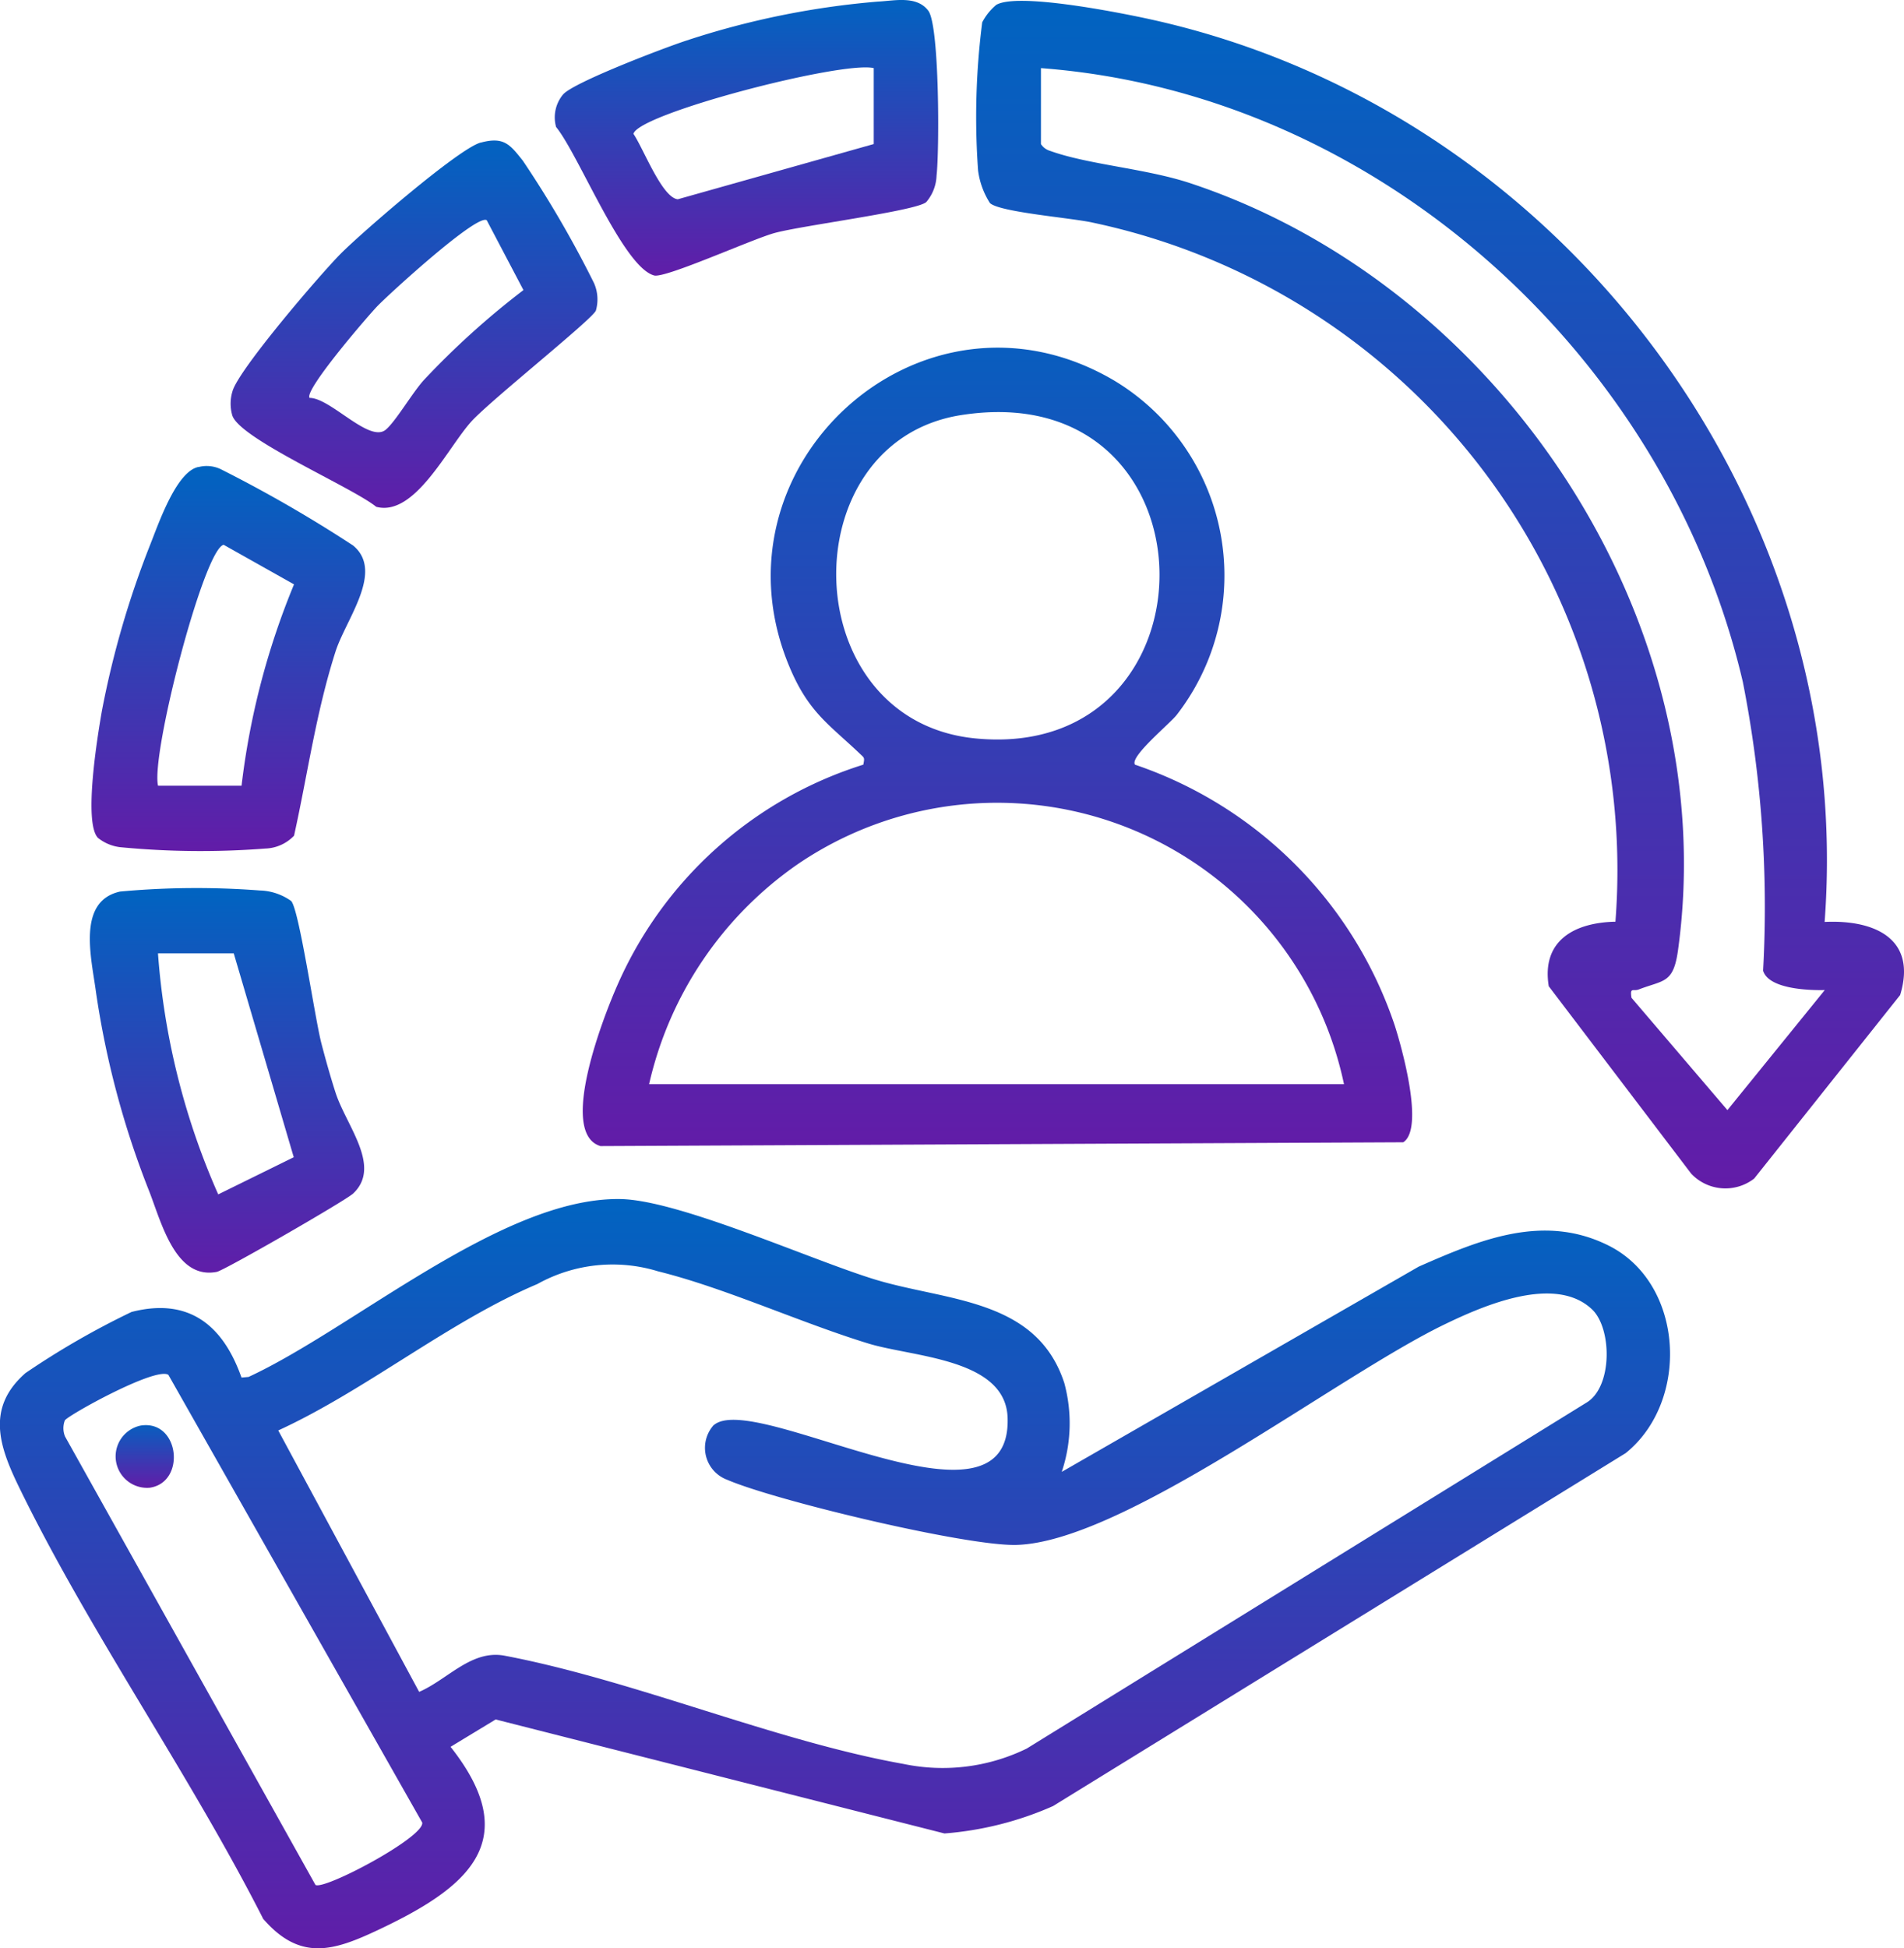 <svg id="Why_Structured_Icon1" data-name="Why Structured Icon1" xmlns="http://www.w3.org/2000/svg" xmlns:xlink="http://www.w3.org/1999/xlink" width="76.568" height="78.326" viewBox="0 0 76.568 78.326">
  <defs>
    <linearGradient id="linear-gradient" x1="0.5" x2="0.5" y2="1" gradientUnits="objectBoundingBox">
      <stop offset="0" stop-color="#0064c1"/>
      <stop offset="1" stop-color="#621ca8"/>
    </linearGradient>
    <clipPath id="clip-path">
      <rect id="Rectangle_3287" data-name="Rectangle 3287" width="76.568" height="78.326" fill="url(#linear-gradient)"/>
    </clipPath>
  </defs>
  <g id="Group_8626" data-name="Group 8626" clip-path="url(#clip-path)">
    <path id="Path_6" data-name="Path 6" d="M42.7,110.334l14.353-8.25c2.461-1.083,5.025-2.155,7.64-.844,3.04,1.525,3.272,6.256.682,8.342l-23.03,14.19a13.325,13.325,0,0,1-4.364,1.1l-18.048-4.583-1.814,1.1c3.043,3.846.576,5.72-2.941,7.375-1.781.838-3.111,1.247-4.594-.459-2.96-5.829-6.96-11.49-9.808-17.334-.793-1.627-1.36-3.195.246-4.605a32.518,32.518,0,0,1,4.269-2.46c2.308-.592,3.679.537,4.421,2.638l.283-.025c4.237-1.962,10.2-7.221,14.944-7.152,2.356.035,7.646,2.437,10.241,3.232,2.864.877,6.5.747,7.618,4.157a6.16,6.16,0,0,1-.1,3.578m-14.029-1.845c1.54-1.547,12.029,4.918,11.851-.333-.081-2.384-3.8-2.429-5.6-2.981-2.735-.838-5.777-2.239-8.45-2.9a6.22,6.22,0,0,0-4.862.51c-3.534,1.491-6.9,4.271-10.418,5.885l5.666,10.51c1.14-.491,2.1-1.706,3.436-1.455,5.248,1,10.872,3.432,16.045,4.353a7.7,7.7,0,0,0,4.954-.62l22.486-13.893c1.083-.619,1.052-3,.247-3.761-1.48-1.406-4.348-.164-5.926.6-4.333,2.088-12.9,8.75-17.223,8.868-2.016.055-9.679-1.779-11.627-2.617a1.369,1.369,0,0,1-.581-2.161M12.687,126.942c.36.211,4.385-1.919,4.293-2.508l-10.209-18c-.511-.335-4.045,1.631-4.163,1.832a.877.877,0,0,0,.006.644Z" transform="translate(0 -51.163)" fill="url(#linear-gradient)"/>
    <path id="Path_7" data-name="Path 7" d="M115.051,37.1c1.961-.094,3.736.641,3.037,2.938l-5.871,7.38a1.891,1.891,0,0,1-2.533-.2l-5.727-7.533c-.3-1.84,1.035-2.56,2.681-2.595a26.612,26.612,0,0,0-21-28.1c-.844-.194-3.745-.418-4.152-.789a3.188,3.188,0,0,1-.478-1.31A29.938,29.938,0,0,1,81.174.934a2.3,2.3,0,0,1,.561-.7c.834-.495,4.7.264,5.832.5C104.229,4.2,116.336,20.056,115.051,37.1M83.536,2.775V5.828A.653.653,0,0,0,83.9,6.1c1.539.557,3.851.709,5.637,1.3,12.46,4.127,21.454,17.578,19.618,30.838-.187,1.347-.574,1.189-1.582,1.578-.22.085-.358-.11-.288.334l3.857,4.515,3.915-4.826c-.657.016-2.261-.044-2.48-.78a46.732,46.732,0,0,0-.815-11.607C108.7,14.329,97.044,3.788,83.536,2.775" transform="translate(-41.675 -0.036)" fill="url(#linear-gradient)"/>
    <path id="Path_8" data-name="Path 8" d="M70.516,45.574A16.656,16.656,0,0,1,80.961,56.06c.284.881,1.2,4.152.34,4.694l-32.281.153c-1.726-.516.159-5.287.658-6.419a16.025,16.025,0,0,1,9.912-8.915c.057-.292.042-.268-.134-.436-1.209-1.149-2.009-1.631-2.751-3.3-3.623-8.168,5.2-16.261,12.953-11.718a9.143,9.143,0,0,1,2.533,13.455c-.279.358-1.906,1.685-1.675,2M63.527,31.519c-6.89,1.075-6.7,12.3.582,13,10,.963,9.9-14.638-.582-13m15.393,26.9a14.256,14.256,0,0,0-21.962-8.849,14.726,14.726,0,0,0-5.983,8.849Z" transform="translate(-24.872 -14.832)" fill="url(#linear-gradient)"/>
    <path id="Path_9" data-name="Path 9" d="M11.884,38.664a1.319,1.319,0,0,1,.883.076,54.018,54.018,0,0,1,5.339,3.077c1.265,1.047-.3,2.973-.712,4.278-.784,2.459-1.11,4.886-1.663,7.388A1.674,1.674,0,0,1,14.57,54a33.692,33.692,0,0,1-5.837-.056,1.763,1.763,0,0,1-.888-.374c-.59-.614-.015-4.11.158-5.1a36.942,36.942,0,0,1,1.943-6.686c.336-.845,1.05-2.941,1.938-3.125M10.258,51.472H13.62a30.484,30.484,0,0,1,2.11-8.093L12.9,41.788c-.791.174-2.93,8.412-2.639,9.684" transform="translate(-3.906 -19.886)" fill="url(#linear-gradient)"/>
    <path id="Path_10" data-name="Path 10" d="M58.984.064c.653-.031,1.562-.255,2.028.369.451.6.447,5.627.331,6.627a1.727,1.727,0,0,1-.412,1.061c-.363.354-5,.942-6.109,1.248-.917.254-4.389,1.827-4.837,1.705-1.253-.341-3.028-4.847-3.942-5.968a1.436,1.436,0,0,1,.28-1.307c.413-.488,4.142-1.905,4.975-2.173A33.335,33.335,0,0,1,58.984.064m-.167,2.674c-1.272-.3-9.488,1.834-9.663,2.645.394.569,1.147,2.567,1.784,2.628l7.879-2.22Z" transform="translate(-23.68 0)" fill="url(#linear-gradient)"/>
    <path id="Path_11" data-name="Path 11" d="M8.655,73.736a33.489,33.489,0,0,1,5.628-.044,2.268,2.268,0,0,1,1.26.423c.321.342.954,4.721,1.217,5.729.169.648.359,1.325.564,1.963.429,1.341,1.875,2.976.711,4.068-.3.283-5.174,3.089-5.484,3.15-1.679.326-2.238-2.034-2.731-3.277a35.683,35.683,0,0,1-2.127-7.976c-.18-1.358-.777-3.644.963-4.035m4.578,2.483H10.187A29.116,29.116,0,0,0,12.61,85.91l3.037-1.494Z" transform="translate(-3.834 -37.893)" fill="url(#linear-gradient)"/>
    <path id="Path_12" data-name="Path 12" d="M29.165,11.73c.943-.255,1.181.076,1.7.726a43.09,43.09,0,0,1,2.862,4.921,1.62,1.62,0,0,1,.076,1.1c-.1.321-4.248,3.622-5.007,4.461-.964,1.065-2.278,3.848-3.829,3.431-.959-.783-5.507-2.737-5.789-3.681a1.7,1.7,0,0,1,.008-.956c.231-.862,3.544-4.722,4.354-5.537.828-.834,4.745-4.23,5.629-4.469m.244,3.123c-.388-.27-3.91,2.949-4.4,3.455-.4.418-2.951,3.381-2.725,3.687.844,0,2.393,1.81,3.055,1.286.4-.32,1.1-1.531,1.562-2.025a32.654,32.654,0,0,1,3.984-3.595Z" transform="translate(-9.839 -5.995)" fill="url(#linear-gradient)"/>
    <path id="Path_13" data-name="Path 13" d="M10.6,118.121c1.561-.24,1.83,2.288.359,2.5a1.265,1.265,0,0,1-.359-2.5" transform="translate(-4.938 -60.811)" fill="url(#linear-gradient)"/>
  </g>
</svg>
